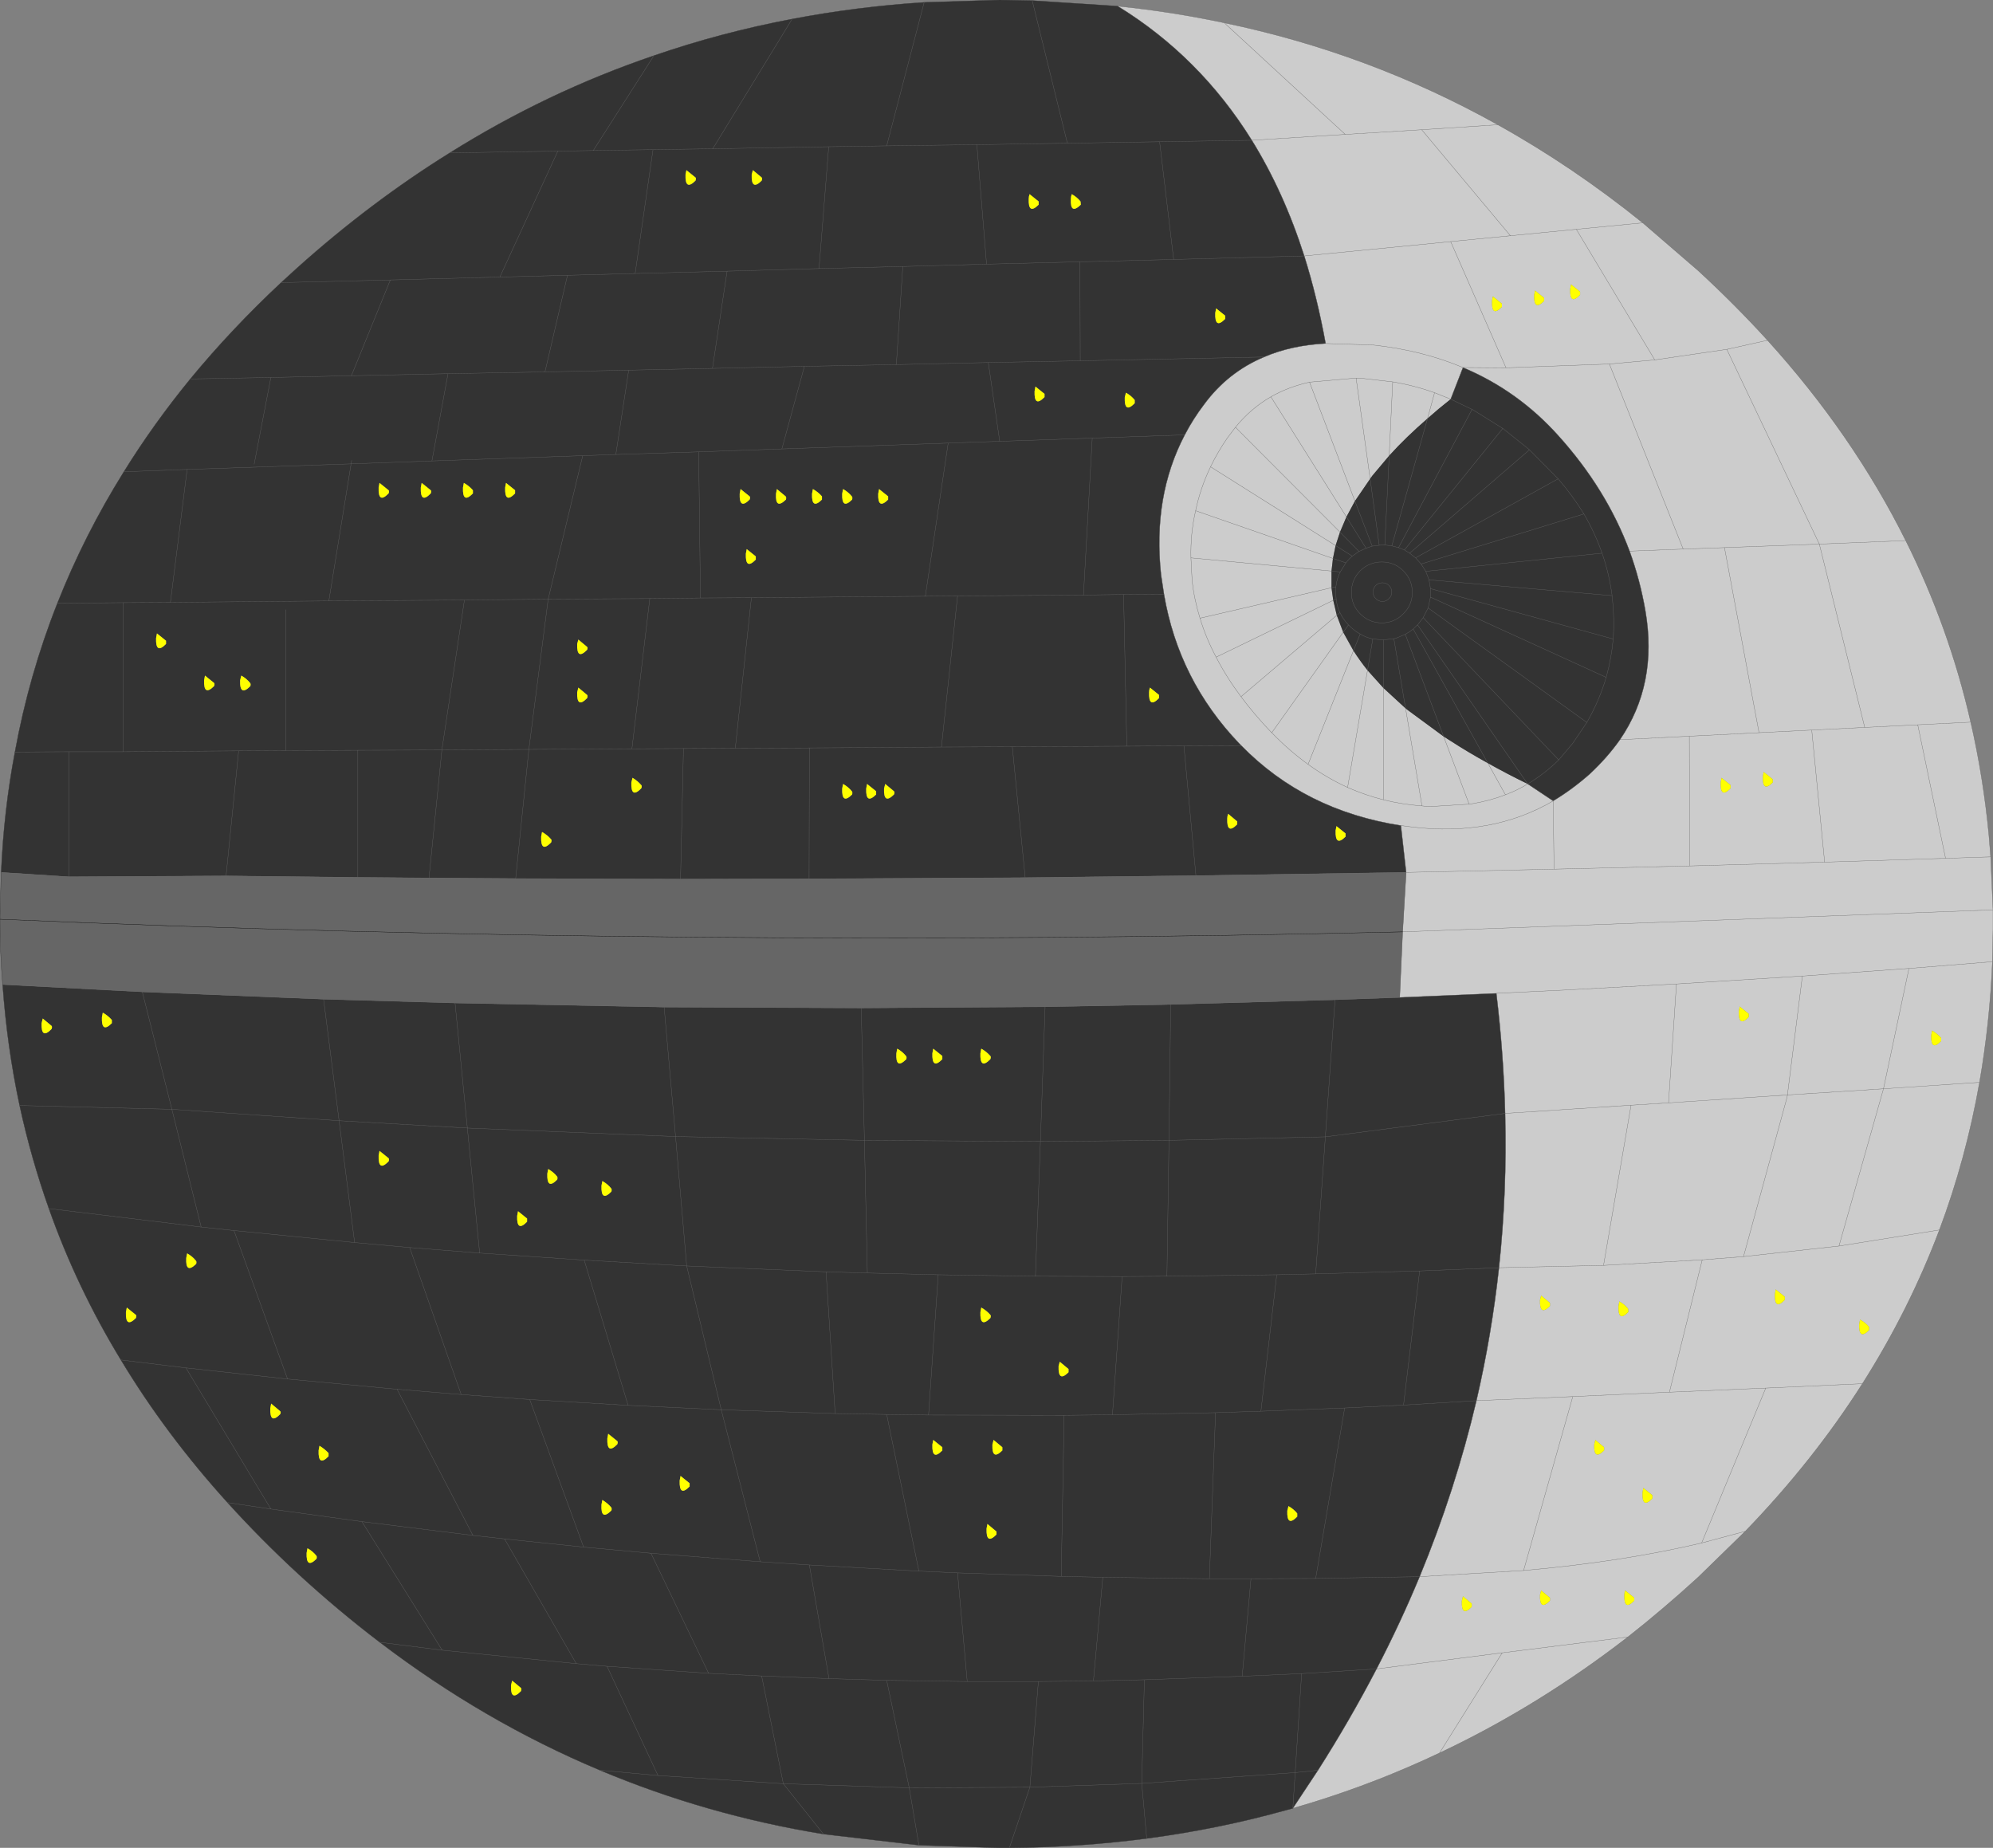 <?xml version="1.0" encoding="UTF-8" standalone="no"?>
<svg xmlns:xlink="http://www.w3.org/1999/xlink" height="315.5px" width="340.3px" xmlns="http://www.w3.org/2000/svg">
  <rect width="100%" height="100%" fill="#808080" stroke="none"/>
  <g transform="matrix(1.0, 0.0, 0.0, 1.0, 170.15, 157.75)">
    <path d="M91.95 -108.15 L91.8 -107.4 Q91.7 -104.55 93.5 -106.35 L93.5 -106.9 91.95 -108.15 M99.65 -107.95 L98.1 -109.2 97.95 -108.4 Q97.85 -105.55 99.65 -107.4 L99.65 -107.95 M86.3 -105.9 L84.75 -107.15 84.6 -106.35 Q84.5 -103.5 86.3 -105.35 L86.3 -105.9 M110.35 -119.7 L99.0 -118.6 87.75 -117.5 72.6 -135.6 85.6 -136.45 72.6 -135.6 87.75 -117.5 99.0 -118.6 110.35 -119.7 119.8 -111.55 Q126.1 -105.75 131.65 -99.65 146.2 -83.6 155.25 -65.45 162.65 -50.65 166.35 -34.45 168.5 -25.05 169.45 -15.15 L169.75 -11.45 170.15 -2.4 170.15 0.0 170.15 0.9 170.05 6.45 Q169.6 17.0 167.85 27.05 165.55 40.1 161.0 52.25 155.85 65.9 147.85 78.5 139.45 91.7 127.85 103.7 L119.8 111.55 Q113.9 116.95 107.8 121.75 92.5 133.6 75.65 141.55 65.1 146.55 53.95 150.0 L50.6 151.0 54.9 144.5 Q60.35 135.95 64.9 127.2 68.95 119.4 72.25 111.45 78.35 96.7 81.95 81.4 84.55 70.2 85.8 58.7 87.2 45.7 86.85 32.35 86.6 22.2 85.35 11.85 L96.8 11.3 116.1 10.25 114.75 30.55 135.05 29.2 137.6 8.9 155.8 7.6 151.45 28.15 143.85 55.0 127.55 56.8 135.0 29.55 127.55 56.8 143.85 55.0 151.45 28.15 135.05 29.2 135.0 29.55 135.05 29.2 151.45 28.15 155.8 7.6 137.6 8.9 135.05 29.2 114.75 30.55 108.35 30.95 103.65 58.3 120.5 57.35 127.55 56.8 120.5 57.35 103.65 58.3 108.35 30.95 114.75 30.55 116.1 10.25 96.8 11.3 85.35 11.85 68.85 12.55 69.35 1.35 69.95 -8.8 69.05 -16.8 Q52.65 -19.35 41.8 -30.45 L41.5 -30.75 Q31.1 -41.6 28.6 -56.3 L28.1 -59.6 Q26.65 -73.0 32.15 -83.5 33.55 -86.2 35.45 -88.7 39.5 -94.2 45.7 -96.8 50.35 -98.8 56.2 -99.1 54.75 -107.05 52.55 -114.05 49.05 -125.0 43.6 -133.8 L59.55 -134.8 38.9 -153.85 59.55 -134.8 72.6 -135.6 59.55 -134.8 43.6 -133.8 Q34.7 -148.1 20.7 -156.7 29.95 -155.75 38.9 -153.85 63.65 -148.7 85.6 -136.45 98.45 -129.3 110.35 -119.7 M87.75 -117.5 L77.55 -116.5 52.55 -114.05 77.55 -116.5 87.75 -117.5 M79.65 -95.0 L77.55 -89.6 74.8 -90.7 Q71.3 -91.95 67.65 -92.55 L62.45 -93.15 61.4 -93.2 53.45 -92.5 Q49.85 -91.7 46.85 -90.0 43.4 -88.0 40.8 -84.8 L39.4 -82.95 Q37.75 -80.55 36.55 -78.05 34.8 -74.4 34.0 -70.55 33.1 -66.65 33.2 -62.5 L33.4 -58.65 Q33.75 -55.4 34.75 -52.2 35.75 -48.85 37.5 -45.55 39.25 -42.15 41.75 -38.8 43.95 -35.85 46.7 -32.95 L47.0 -32.65 Q49.95 -29.6 53.2 -27.25 56.45 -24.9 59.95 -23.3 62.9 -22.0 66.05 -21.2 69.25 -20.4 72.65 -20.15 L73.15 -20.1 74.25 -20.05 80.7 -20.45 81.4 -20.55 Q84.3 -21.05 86.9 -22.05 88.9 -22.8 90.7 -23.9 88.9 -22.8 86.9 -22.05 84.3 -21.05 81.4 -20.55 L80.7 -20.45 74.25 -20.05 73.15 -20.1 72.65 -20.15 Q69.25 -20.4 66.05 -21.2 62.9 -22.0 59.95 -23.3 56.45 -24.9 53.2 -27.25 49.95 -29.6 47.0 -32.65 L46.7 -32.95 Q43.95 -35.85 41.75 -38.8 39.25 -42.15 37.5 -45.55 35.75 -48.85 34.75 -52.2 33.75 -55.4 33.4 -58.65 L33.2 -62.5 Q33.1 -66.65 34.0 -70.55 34.8 -74.4 36.55 -78.05 37.75 -80.55 39.4 -82.95 L40.8 -84.8 Q43.4 -88.0 46.85 -90.0 49.85 -91.7 53.45 -92.5 L61.4 -93.2 62.45 -93.15 67.65 -92.55 Q71.3 -91.95 74.8 -90.7 L77.55 -89.6 Q75.45 -87.95 73.6 -86.3 L74.8 -90.7 73.6 -86.3 Q69.9 -83.1 67.05 -79.95 L64.15 -76.5 63.8 -76.0 61.4 -93.2 63.8 -76.0 61.2 -72.2 59.75 -69.5 58.65 -66.9 57.9 -64.6 57.45 -62.4 57.2 -60.25 57.2 -57.4 57.5 -55.25 58.1 -52.7 59.2 -49.8 60.95 -46.65 Q62.0 -45.0 63.35 -43.3 L66.05 -40.3 69.85 -36.8 Q70.05 -36.65 70.3 -36.45 L76.35 -32.0 77.45 -31.3 Q80.45 -29.35 83.9 -27.45 87.1 -25.65 90.7 -23.9 L95.05 -21.0 Q98.3 -22.95 101.3 -25.6 104.3 -28.4 106.45 -31.45 112.95 -40.95 110.8 -53.45 109.9 -58.7 108.1 -63.65 104.15 -74.25 95.95 -83.35 89.05 -91.05 79.65 -95.0 72.65 -97.95 64.25 -98.85 L56.2 -99.1 64.25 -98.85 Q72.65 -97.95 79.65 -95.0 L87.0 -94.95 77.55 -116.5 87.0 -94.95 79.65 -95.0 M67.65 -92.55 L67.05 -79.95 67.65 -92.55 M36.55 -78.05 L57.9 -64.6 36.55 -78.05 M46.85 -90.0 L59.75 -69.5 46.85 -90.0 M33.2 -62.5 L57.2 -60.25 33.2 -62.5 M37.5 -45.55 L57.5 -55.25 37.5 -45.55 M86.9 -22.05 L83.9 -27.45 86.9 -22.05 M61.2 -72.2 L53.45 -92.5 61.2 -72.2 M58.65 -66.9 L40.8 -84.8 58.65 -66.9 M95.05 -21.0 Q84.6 -14.9 70.95 -16.55 L69.05 -16.8 70.95 -16.55 Q84.6 -14.9 95.05 -21.0 L95.2 -9.35 69.95 -8.8 95.2 -9.35 95.05 -21.0 M59.95 -23.3 L63.35 -43.3 59.95 -23.3 M80.7 -20.45 L76.35 -32.0 80.7 -20.45 M60.95 -46.65 L53.2 -27.25 60.95 -46.65 M66.05 -40.3 L66.05 -21.2 66.05 -40.3 M69.85 -36.8 L72.65 -20.15 69.85 -36.8 M148.25 -33.55 L139.2 -33.1 130.2 -32.65 118.3 -32.05 106.45 -31.45 118.3 -32.05 130.2 -32.65 124.3 -64.25 130.2 -32.65 139.2 -33.1 148.25 -33.55 140.5 -64.85 124.3 -64.25 117.25 -64.0 104.65 -95.6 112.4 -96.3 124.7 -98.1 140.5 -64.85 124.7 -98.1 112.4 -96.3 104.65 -95.6 117.25 -64.0 124.3 -64.25 140.5 -64.85 155.25 -65.45 140.5 -64.85 148.25 -33.55 157.3 -34.0 166.35 -34.45 157.3 -34.0 148.25 -33.55 M118.3 -32.05 L118.35 -9.9 95.2 -9.35 118.35 -9.9 118.3 -32.05 M104.65 -95.6 L87.0 -94.95 104.65 -95.6 M117.25 -64.0 L108.1 -63.65 117.25 -64.0 M58.1 -52.7 L41.75 -38.8 58.1 -52.7 M57.45 -62.4 L34.0 -70.55 57.45 -62.4 M57.2 -57.4 L34.75 -52.2 57.2 -57.4 M47.0 -32.65 L59.2 -49.8 47.0 -32.65 M123.65 -24.15 Q123.55 -21.3 125.35 -23.15 L125.35 -23.7 123.8 -24.95 123.65 -24.15 M131.0 -25.95 L130.85 -25.2 Q130.75 -22.35 132.55 -24.15 L132.55 -24.7 131.0 -25.95 M162.05 -11.2 L141.4 -10.55 118.35 -9.9 141.4 -10.55 139.2 -33.1 141.4 -10.55 162.05 -11.2 157.3 -34.0 162.05 -11.2 169.75 -11.45 162.05 -11.2 M124.7 -98.1 L131.65 -99.65 124.7 -98.1 M99.0 -118.6 L112.4 -96.3 99.0 -118.6 M128.45 15.9 L128.45 15.35 126.9 14.1 126.75 14.9 Q126.65 17.75 128.45 15.9 M159.6 19.0 Q159.5 21.85 161.3 20.0 L161.3 19.45 Q160.65 18.75 159.75 18.2 L159.6 19.0 M108.35 30.95 L86.85 32.35 108.35 30.95 M103.65 58.3 L85.8 58.7 103.65 58.3 M92.8 64.2 Q92.7 67.05 94.5 65.25 L94.5 64.7 93.0 63.45 92.8 64.2 M106.2 65.25 Q106.1 68.1 107.9 66.25 L107.85 65.7 Q107.25 64.95 106.35 64.45 L106.2 65.25 M120.5 57.35 L114.9 79.95 98.4 80.7 81.95 81.4 98.4 80.7 114.9 79.95 120.5 57.35 M103.75 89.35 L102.25 88.1 102.05 88.9 Q101.95 91.7 103.75 89.9 L103.75 89.35 M112.0 97.55 L110.45 96.3 110.3 97.1 Q110.2 99.95 112.0 98.1 L112.0 97.55 M161.0 52.25 L143.85 55.0 161.0 52.25 M98.4 80.7 L90.0 110.4 72.25 111.45 90.0 110.4 98.4 80.7 M134.6 63.65 L133.05 62.4 132.9 63.2 Q132.8 66.05 134.6 64.2 L134.6 63.65 M149.0 69.35 L149.0 68.8 Q148.35 68.05 147.45 67.55 L147.3 68.35 Q147.2 71.15 149.0 69.35 M137.6 8.9 L116.1 10.25 137.6 8.9 M147.85 78.5 L131.35 79.25 114.9 79.95 131.35 79.25 147.85 78.5 M79.65 114.8 L79.45 115.6 Q79.35 118.45 81.15 116.6 L81.15 116.05 79.65 114.8 M107.8 121.75 L86.35 124.45 64.9 127.2 86.35 124.45 107.8 121.75 M93.0 113.8 L92.8 114.55 Q92.7 117.4 94.5 115.55 L94.5 115.05 93.0 113.8 M107.2 114.55 Q107.1 117.4 108.9 115.55 L108.9 115.05 107.35 113.8 Q107.2 114.15 107.2 114.55 M127.85 103.7 L120.4 105.7 Q106.9 108.9 90.0 110.4 106.9 108.9 120.4 105.7 L131.35 79.25 120.4 105.7 127.85 103.7 M170.15 -2.4 L69.35 1.35 170.15 -2.4 M170.05 6.45 L155.8 7.6 170.05 6.45 M167.85 27.05 L151.45 28.15 167.85 27.05 M75.65 141.55 L86.35 124.45 75.65 141.55" fill="#cccccc" fill-rule="evenodd" stroke="none"/>
    <path d="M50.6 151.0 L49.3 151.35 Q37.8 154.55 25.65 156.15 14.2 157.65 2.2 157.75 L0.55 157.75 -13.25 157.3 -29.55 155.4 Q-49.5 152.15 -67.7 144.5 -87.5 136.2 -105.3 122.65 -112.4 117.25 -119.2 111.0 -125.65 105.05 -131.3 98.8 -141.85 87.15 -149.5 74.45 -157.05 62.05 -161.8 48.6 -164.85 40.0 -166.8 31.0 -168.95 20.95 -169.7 10.35 L-145.85 11.6 -114.9 12.85 -92.45 13.5 -56.75 14.2 -23.1 14.35 8.3 14.15 29.75 13.75 29.45 36.95 7.5 37.15 8.3 14.15 7.5 37.15 29.45 36.95 29.75 13.75 57.8 12.95 68.85 12.55 85.35 11.85 Q86.6 22.2 86.85 32.35 L56.15 36.35 57.8 12.95 56.15 36.35 86.85 32.35 Q87.2 45.7 85.8 58.7 84.55 70.2 81.95 81.4 78.35 96.7 72.25 111.45 L54.5 111.75 43.45 111.8 41.95 128.45 52.1 128.0 64.9 127.2 52.1 128.0 41.95 128.45 43.45 111.8 54.5 111.75 72.25 111.45 Q68.95 119.4 64.9 127.2 60.35 135.95 54.9 144.5 L51.0 144.9 52.1 128.0 51.0 144.9 54.9 144.5 50.6 151.0 51.0 144.9 24.8 146.75 25.65 156.15 24.8 146.75 51.0 144.9 50.6 151.0 M-169.95 -8.8 Q-169.5 -19.35 -167.6 -29.35 -165.2 -42.5 -160.35 -54.75 -155.75 -66.4 -149.0 -77.2 -143.95 -85.35 -137.65 -93.05 -130.65 -101.55 -122.15 -109.5 L-119.3 -112.1 Q-106.85 -123.25 -93.35 -131.65 -76.75 -142.05 -58.5 -148.25 -47.05 -152.2 -34.9 -154.5 -23.9 -156.6 -12.35 -157.35 L0.55 -157.75 6.1 -157.65 20.7 -156.7 Q34.7 -148.1 43.6 -133.8 L27.85 -133.55 12.1 -133.3 6.1 -157.65 12.1 -133.3 27.85 -133.55 43.6 -133.8 Q49.05 -125.0 52.55 -114.05 L30.25 -113.45 27.85 -133.55 30.25 -113.45 52.55 -114.05 Q54.75 -107.05 56.2 -99.1 50.35 -98.8 45.7 -96.8 L14.3 -96.15 14.25 -113.05 30.25 -113.45 14.25 -113.05 14.3 -96.15 45.7 -96.8 Q39.5 -94.2 35.45 -88.7 33.55 -86.2 32.15 -83.5 L16.35 -82.95 0.55 -82.4 -1.4 -95.85 14.3 -96.15 -1.4 -95.85 0.55 -82.4 16.35 -82.95 32.15 -83.5 Q26.65 -73.0 28.1 -59.6 L28.6 -56.3 Q31.1 -41.6 41.5 -30.75 L41.8 -30.45 Q52.65 -19.35 69.05 -16.8 L69.95 -8.8 34.05 -8.25 4.9 -7.9 2.7 -30.25 22.25 -30.35 2.7 -30.25 4.9 -7.9 -32.0 -7.7 -31.95 -30.05 -32.0 -7.7 -53.95 -7.65 -82.1 -7.75 -96.9 -7.85 -94.7 -29.7 -79.85 -29.8 -82.1 -7.75 -79.85 -29.8 -94.7 -29.7 -96.9 -7.85 -109.05 -7.95 -131.55 -8.2 -158.35 -8.05 -158.35 -29.4 -167.6 -29.35 -158.35 -29.4 -149.1 -29.4 -149.1 -54.85 -160.35 -54.75 -149.1 -54.85 -141.05 -54.9 -138.2 -77.6 -110.2 -78.55 -110.1 -79.15 -110.2 -78.55 -138.2 -77.6 -141.05 -54.9 -114.0 -55.15 -110.2 -78.55 -96.4 -79.05 -93.65 -93.95 -77.1 -94.25 -62.8 -94.55 -65.0 -80.15 -70.65 -79.95 -96.4 -79.05 -70.65 -79.95 -65.0 -80.15 -62.8 -94.55 -77.1 -94.25 -93.65 -93.95 -96.4 -79.05 -110.2 -78.55 -114.0 -55.15 -90.85 -55.3 -76.55 -55.45 -70.65 -79.95 -76.55 -55.45 -90.85 -55.3 -114.0 -55.15 -141.05 -54.9 -149.1 -54.85 -149.1 -29.4 -158.35 -29.4 -158.35 -8.05 -169.95 -8.8 M39.05 -103.85 L37.5 -105.1 37.35 -104.3 Q37.25 -101.45 39.05 -103.3 L39.05 -103.85 M12.85 -124.6 Q12.7 -124.2 12.7 -123.8 12.55 -121.0 14.4 -122.8 L14.35 -123.35 Q13.75 -124.1 12.85 -124.6 M5.65 -124.6 Q5.5 -124.2 5.5 -123.8 5.4 -121.0 7.2 -122.8 L7.2 -123.35 5.65 -124.6 M77.55 -89.6 L79.65 -95.0 Q89.05 -91.05 95.95 -83.35 104.15 -74.25 108.1 -63.65 109.9 -58.7 110.8 -53.45 112.95 -40.95 106.45 -31.45 104.3 -28.4 101.3 -25.6 98.3 -22.95 95.05 -21.0 L90.7 -23.9 Q93.55 -25.6 96.0 -28.0 L98.4 -30.85 100.8 -34.4 Q102.95 -38.15 104.1 -42.1 105.0 -45.3 105.3 -48.65 105.55 -52.25 105.1 -56.05 L105.1 -56.15 Q104.6 -59.85 103.4 -63.3 102.2 -66.75 100.3 -70.0 98.4 -73.1 95.9 -76.0 L91.0 -80.95 90.65 -81.25 86.45 -84.6 81.4 -87.75 81.2 -87.85 77.55 -89.6 81.2 -87.85 81.4 -87.75 86.45 -84.6 90.65 -81.25 91.0 -80.95 95.9 -76.0 Q98.4 -73.1 100.3 -70.0 102.2 -66.75 103.4 -63.3 104.6 -59.85 105.1 -56.15 L105.1 -56.05 Q105.55 -52.25 105.3 -48.65 105.0 -45.3 104.1 -42.1 102.95 -38.15 100.8 -34.4 L98.4 -30.85 96.0 -28.0 Q93.55 -25.6 90.7 -23.9 L71.9 -51.05 71.7 -50.9 71.15 -50.35 83.9 -27.45 71.15 -50.35 71.7 -50.9 71.9 -51.05 90.7 -23.9 Q87.1 -25.65 83.9 -27.45 80.45 -29.35 77.45 -31.3 L76.35 -32.0 69.8 -49.45 70.55 -49.9 71.15 -50.35 70.55 -49.9 69.8 -49.45 76.35 -32.0 70.3 -36.45 Q70.05 -36.65 69.85 -36.8 L66.05 -40.3 63.35 -43.3 64.25 -48.65 66.0 -48.5 66.05 -48.5 66.05 -40.3 66.05 -48.5 66.0 -48.5 64.25 -48.65 63.35 -43.3 Q62.0 -45.0 60.95 -46.65 L62.1 -49.5 Q61.1 -50.05 60.25 -50.9 L60.1 -51.05 60.25 -50.9 Q61.1 -50.05 62.1 -49.5 L60.95 -46.65 59.2 -49.8 58.1 -52.7 57.5 -55.25 58.0 -55.5 57.9 -56.6 57.95 -57.55 57.2 -57.4 57.95 -57.55 Q58.1 -58.95 58.7 -60.1 L57.2 -60.25 58.7 -60.1 Q58.1 -58.95 57.95 -57.55 L57.9 -56.6 58.0 -55.5 57.5 -55.25 57.2 -57.4 57.2 -60.25 57.45 -62.4 57.9 -64.6 60.75 -62.8 60.25 -62.35 59.65 -61.65 57.45 -62.4 59.65 -61.65 60.25 -62.35 60.75 -62.8 57.9 -64.6 58.65 -66.9 59.75 -69.5 63.1 -64.15 61.9 -63.6 58.65 -66.9 61.9 -63.6 63.1 -64.15 59.75 -69.5 61.2 -72.2 64.15 -64.5 63.1 -64.15 64.15 -64.5 61.2 -72.2 63.8 -76.0 64.15 -76.5 67.05 -79.95 66.3 -64.7 66.1 -64.7 66.0 -64.7 65.35 -64.65 63.8 -76.0 65.35 -64.65 66.0 -64.7 66.1 -64.7 66.3 -64.7 67.05 -79.95 Q69.9 -83.1 73.6 -86.3 75.45 -87.95 77.55 -89.6 M81.2 -87.85 L68.65 -64.25 67.5 -64.55 73.6 -86.3 67.5 -64.55 68.65 -64.25 81.2 -87.85 M58.0 -55.5 Q58.1 -54.25 58.65 -53.15 L58.1 -52.7 58.65 -53.15 Q58.1 -54.25 58.0 -55.5 M59.65 -61.65 L58.7 -60.1 59.65 -61.65 M58.65 -53.15 Q59.15 -52.05 60.1 -51.05 L59.2 -49.8 60.1 -51.05 Q59.15 -52.05 58.65 -53.15 M100.3 -70.0 L72.5 -61.45 71.7 -62.35 71.55 -62.5 95.9 -76.0 71.55 -62.5 71.7 -62.35 72.5 -61.45 100.3 -70.0 M73.85 -58.75 L73.3 -60.2 72.5 -61.45 73.3 -60.2 103.4 -63.3 73.3 -60.2 73.85 -58.75 105.1 -56.05 73.85 -58.75 74.1 -57.25 73.85 -58.75 M104.1 -42.1 L74.1 -55.8 74.1 -56.6 74.1 -57.25 105.3 -48.65 74.1 -57.25 74.1 -56.6 74.1 -55.8 104.1 -42.1 M65.8 -61.8 Q63.65 -61.8 62.1 -60.3 60.6 -58.75 60.6 -56.6 60.6 -54.45 62.1 -52.95 63.65 -51.4 65.8 -51.4 67.95 -51.4 69.45 -52.95 71.0 -54.45 71.0 -56.6 71.0 -58.75 69.45 -60.3 67.95 -61.8 65.8 -61.8 67.95 -61.8 69.45 -60.3 71.0 -58.75 71.0 -56.6 71.0 -54.45 69.45 -52.95 67.95 -51.4 65.8 -51.4 63.65 -51.4 62.1 -52.95 60.6 -54.45 60.6 -56.6 60.6 -58.75 62.1 -60.3 63.65 -61.8 65.8 -61.8 M67.5 -56.65 Q67.5 -57.3 67.0 -57.8 66.55 -58.25 65.9 -58.25 65.25 -58.25 64.75 -57.8 64.3 -57.3 64.3 -56.65 64.3 -56.0 64.75 -55.55 65.25 -55.05 65.9 -55.05 66.55 -55.05 67.0 -55.55 67.5 -56.0 67.5 -56.65 67.5 -56.0 67.0 -55.55 66.55 -55.05 65.9 -55.05 65.25 -55.05 64.75 -55.55 64.3 -56.0 64.3 -56.65 64.3 -57.3 64.75 -57.8 65.25 -58.25 65.9 -58.25 66.55 -58.25 67.0 -57.8 67.5 -57.3 67.5 -56.65 M91.0 -80.95 L70.55 -63.3 69.65 -63.85 68.65 -64.25 69.65 -63.85 86.45 -84.6 69.65 -63.85 70.55 -63.3 91.0 -80.95 M67.5 -64.55 L66.3 -64.7 67.5 -64.55 M61.9 -63.6 L60.75 -62.8 61.9 -63.6 M65.35 -64.65 L64.15 -64.5 65.35 -64.65 M73.7 -53.95 L74.1 -55.8 73.7 -53.95 100.8 -34.4 73.7 -53.95 72.85 -52.3 73.7 -53.95 M71.9 -51.05 L72.85 -52.3 96.0 -28.0 72.85 -52.3 71.9 -51.05 M71.55 -62.5 L70.55 -63.3 71.55 -62.5 M23.6 -88.9 L23.6 -89.45 Q23.0 -90.2 22.1 -90.7 L21.9 -89.9 Q21.8 -87.05 23.6 -88.9 M8.2 -90.5 L6.65 -91.75 6.5 -90.95 Q6.4 -88.1 8.2 -89.95 L8.2 -90.5 M21.7 -56.25 L14.85 -56.15 16.35 -82.95 14.85 -56.15 21.7 -56.25 28.6 -56.3 21.7 -56.25 22.25 -30.35 32.0 -30.4 41.8 -30.45 32.0 -30.4 22.25 -30.35 21.7 -56.25 M39.55 -18.8 Q39.4 -18.4 39.4 -18.0 39.3 -15.15 41.1 -17.0 L41.1 -17.5 39.55 -18.8 M27.75 -38.55 L27.75 -39.1 26.2 -40.35 Q26.05 -39.95 26.05 -39.55 25.95 -36.7 27.75 -38.55 M32.0 -30.4 L34.05 -8.25 32.0 -30.4 M67.85 -48.7 L68.15 -48.75 69.8 -49.45 68.15 -48.75 67.85 -48.7 69.85 -36.8 67.85 -48.7 66.05 -48.5 67.85 -48.7 M62.1 -49.5 Q63.1 -48.9 64.25 -48.65 63.1 -48.9 62.1 -49.5 M59.6 -15.45 L58.05 -16.7 57.9 -15.95 Q57.8 -13.1 59.6 -14.9 L59.6 -15.45 M85.8 58.7 L72.25 59.25 54.5 59.75 56.15 36.35 29.45 36.95 29.1 60.15 21.45 60.2 6.65 60.15 7.5 37.15 -22.55 36.95 -23.1 14.35 -22.55 36.95 7.5 37.15 6.65 60.15 21.45 60.2 29.1 60.15 29.45 36.95 56.15 36.35 54.5 59.75 72.25 59.25 85.8 58.7 M12.3 76.55 L12.3 76.0 10.8 74.75 10.6 75.5 Q10.5 78.35 12.3 76.55 M21.45 60.2 L19.8 83.8 11.55 83.9 -11.6 83.85 -9.95 59.9 6.65 60.15 -9.95 59.9 -11.6 83.85 11.55 83.9 19.8 83.8 21.45 60.2 M1.0 89.9 L1.0 89.35 -0.5 88.1 -0.7 88.9 Q-0.8 91.7 1.0 89.9 M72.25 59.25 L69.5 82.15 59.45 82.65 45.15 83.2 37.4 83.45 19.8 83.8 37.4 83.45 45.15 83.2 47.85 59.9 29.1 60.15 47.85 59.9 45.15 83.2 59.45 82.65 69.5 82.15 72.25 59.25 M47.85 59.9 L54.5 59.75 47.85 59.9 M49.65 100.2 Q49.55 103.05 51.35 101.2 L51.35 100.65 Q50.75 99.9 49.85 99.4 L49.65 100.2 M11.55 83.9 L11.05 111.4 18.15 111.55 16.55 129.25 7.15 129.35 -5.0 129.35 -6.65 110.8 11.05 111.4 -6.65 110.8 -5.0 129.35 7.15 129.35 16.55 129.25 18.15 111.55 11.05 111.4 11.55 83.9 M0.0 104.25 L0.0 103.75 -1.55 102.45 -1.7 103.25 Q-1.8 106.1 0.0 104.25 M-13.25 157.3 L-14.9 147.5 5.7 147.4 2.2 157.75 5.7 147.4 -14.9 147.5 -13.25 157.3 M43.45 111.8 L36.35 111.8 18.15 111.55 36.35 111.8 37.4 83.45 36.35 111.8 43.45 111.8 M41.95 128.45 L25.25 129.05 24.8 146.75 5.7 147.4 7.15 129.35 5.7 147.4 24.8 146.75 25.25 129.05 16.55 129.25 25.25 129.05 41.95 128.45 M54.5 111.75 L59.45 82.65 54.5 111.75 M69.5 82.15 L81.95 81.4 69.5 82.15 M-53.1 -127.95 Q-53.2 -125.1 -51.4 -126.9 -51.25 -127.3 -51.4 -127.45 L-52.95 -128.7 -53.1 -127.95 M-41.6 -128.7 L-41.8 -127.95 Q-41.9 -125.1 -40.1 -126.9 -39.95 -127.3 -40.1 -127.45 L-41.6 -128.7 M-84.8 -110.45 L-103.5 -109.95 -122.15 -109.5 -103.5 -109.95 -84.8 -110.45 -74.9 -131.95 -68.85 -132.05 -58.65 -132.2 -48.45 -132.35 -28.65 -132.7 -30.3 -111.9 -46.0 -111.45 -61.7 -111.05 -58.65 -132.2 -61.7 -111.05 -46.0 -111.45 -30.3 -111.9 -28.65 -132.7 -48.45 -132.35 -58.65 -132.2 -68.85 -132.05 -74.9 -131.95 -84.8 -110.45 -73.25 -110.75 -61.7 -111.05 -73.25 -110.75 -84.8 -110.45 M-12.35 -157.35 L-18.75 -132.85 -3.35 -133.05 -1.7 -112.65 -16.0 -112.25 -30.3 -111.9 -16.0 -112.25 -1.7 -112.65 -3.35 -133.05 -18.75 -132.85 -28.65 -132.7 -18.75 -132.85 -12.35 -157.35 M-48.45 -132.35 L-34.9 -154.5 -48.45 -132.35 M-58.5 -148.25 L-68.85 -132.05 -58.5 -148.25 M-90.95 -75.3 L-91.1 -74.5 Q-91.2 -71.65 -89.4 -73.5 L-89.4 -74.05 Q-90.05 -74.8 -90.95 -75.3 M-83.75 -75.3 L-83.9 -74.5 Q-84.0 -71.65 -82.2 -73.5 L-82.2 -74.05 -83.75 -75.3 M-98.15 -75.3 L-98.3 -74.5 Q-98.4 -71.65 -96.6 -73.5 -96.45 -73.9 -96.6 -74.05 L-98.15 -75.3 M-105.35 -75.3 L-105.5 -74.5 Q-105.6 -71.65 -103.8 -73.5 -103.65 -73.9 -103.8 -74.05 L-105.35 -75.3 M-149.0 -77.2 L-138.2 -77.6 -149.0 -77.2 M-126.75 -78.5 L-123.9 -93.3 -137.65 -93.05 -123.9 -93.3 -110.15 -93.6 -123.9 -93.3 -126.75 -78.5 M-93.65 -93.95 L-110.15 -93.6 -103.5 -109.95 -110.15 -93.6 -93.65 -93.95 M-135.3 -41.6 Q-135.4 -38.8 -133.6 -40.6 -133.45 -41.0 -133.6 -41.15 L-135.15 -42.4 -135.3 -41.6 M-129.15 -41.6 Q-129.25 -38.75 -127.4 -40.6 -127.3 -41.0 -127.45 -41.15 -128.05 -41.9 -128.95 -42.4 L-129.15 -41.6 M-143.5 -48.8 Q-143.6 -45.95 -141.8 -47.8 L-141.8 -48.35 -143.35 -49.6 -143.5 -48.8 M-121.35 -53.65 L-121.35 -29.6 -129.4 -29.55 -149.1 -29.4 -129.4 -29.55 -121.35 -29.6 -121.35 -53.65 M-129.4 -29.55 L-131.55 -8.2 -129.4 -29.55 M-109.05 -29.65 L-109.05 -7.95 -109.05 -29.65 -121.35 -29.6 -109.05 -29.65 -94.7 -29.7 -90.85 -55.3 -94.7 -29.7 -109.05 -29.65 M-65.0 -80.15 L-50.85 -80.6 -50.55 -55.65 -59.2 -55.55 -76.55 -55.45 -79.85 -29.8 -62.25 -29.9 -53.45 -29.95 -53.95 -7.65 -53.45 -29.95 -62.25 -29.9 -79.85 -29.8 -76.55 -55.45 -59.2 -55.55 -50.55 -55.65 -50.85 -80.6 -65.0 -80.15 M-62.8 -94.55 L-48.5 -94.85 -32.8 -95.2 -36.65 -81.1 -50.85 -80.6 -36.65 -81.1 -32.8 -95.2 -48.5 -94.85 -62.8 -94.55 M-1.4 -95.85 L-17.1 -95.5 -16.0 -112.25 -17.1 -95.5 -1.4 -95.85 M-18.5 -73.0 L-20.05 -74.25 -20.2 -73.45 Q-20.3 -70.65 -18.5 -72.45 L-18.5 -73.0 M-35.95 -72.45 Q-35.85 -72.85 -36.0 -73.0 L-37.5 -74.25 -37.65 -73.45 Q-37.8 -70.65 -35.95 -72.45 M-29.8 -72.45 L-29.8 -73.0 Q-30.45 -73.75 -31.35 -74.25 L-31.5 -73.45 Q-31.6 -70.65 -29.8 -72.45 M-24.7 -73.0 Q-25.3 -73.75 -26.2 -74.25 L-26.35 -73.45 Q-26.45 -70.65 -24.65 -72.45 -24.55 -72.85 -24.7 -73.0 M-17.1 -95.5 L-32.8 -95.2 -17.1 -95.5 M-36.65 -81.1 L-8.25 -82.1 -12.15 -55.95 -6.65 -56.0 -9.4 -30.2 -31.95 -30.05 -44.6 -30.0 -41.85 -55.7 -12.15 -55.95 -41.85 -55.7 -44.6 -30.0 -31.95 -30.05 -9.4 -30.2 -6.65 -56.0 -12.15 -55.95 -8.25 -82.1 -36.65 -81.1 M-42.15 -72.45 Q-42.0 -72.85 -42.15 -73.0 L-43.7 -74.25 -43.85 -73.45 Q-43.95 -70.65 -42.15 -72.45 M-41.1 -62.2 L-41.1 -62.75 -42.65 -64.0 -42.8 -63.2 Q-42.9 -60.35 -41.1 -62.2 M-44.6 -30.0 L-53.45 -29.95 -44.6 -30.0 M-41.85 -55.7 L-50.55 -55.65 -41.85 -55.7 M-17.5 -22.65 L-19.0 -23.9 -19.2 -23.1 Q-19.3 -20.3 -17.5 -22.1 -17.35 -22.5 -17.5 -22.65 M-24.65 -22.1 Q-24.55 -22.5 -24.7 -22.65 -25.3 -23.4 -26.2 -23.9 L-26.35 -23.1 Q-26.45 -20.3 -24.65 -22.1 M-22.25 -23.1 Q-22.35 -20.3 -20.55 -22.1 L-20.55 -22.65 -22.1 -23.9 -22.25 -23.1 M-60.65 -23.15 Q-60.5 -23.55 -60.65 -23.7 -61.3 -24.45 -62.15 -24.95 L-62.35 -24.15 Q-62.45 -21.3 -60.65 -23.15 M-76.05 -14.45 Q-76.7 -15.2 -77.6 -15.7 L-77.75 -14.9 Q-77.85 -12.05 -76.05 -13.9 -75.9 -14.3 -76.05 -14.45 M-69.9 -46.8 Q-69.75 -47.15 -69.9 -47.3 L-71.4 -48.55 -71.6 -47.8 Q-71.7 -44.95 -69.9 -46.8 M-69.9 -38.55 Q-69.75 -38.95 -69.9 -39.1 L-71.4 -40.35 -71.6 -39.55 Q-71.7 -36.7 -69.9 -38.55 M-62.25 -29.9 L-59.2 -55.55 -62.25 -29.9 M-74.9 -131.95 L-93.35 -131.65 -74.9 -131.95 M-77.1 -94.25 L-73.25 -110.75 -77.1 -94.25 M-48.5 -94.85 L-46.0 -111.45 -48.5 -94.85 M-65.75 45.7 Q-65.65 45.3 -65.8 45.15 -66.4 44.4 -67.3 43.9 L-67.45 44.7 Q-67.55 47.55 -65.75 45.7 M-75.0 43.65 Q-74.9 43.25 -75.05 43.1 -75.65 42.35 -76.55 41.85 L-76.7 42.65 Q-76.8 45.5 -75.0 43.65 M-1.05 22.55 Q-1.7 21.8 -2.6 21.3 L-2.75 22.1 Q-2.85 24.95 -1.05 23.1 -0.9 22.7 -1.05 22.55 M-15.45 22.55 Q-16.05 21.8 -16.95 21.3 L-17.1 22.1 Q-17.25 24.95 -15.4 23.1 -15.3 22.7 -15.45 22.55 M-10.8 21.3 L-10.95 22.1 Q-11.05 24.95 -9.25 23.1 L-9.25 22.55 -10.8 21.3 M-9.95 59.9 L-22.05 59.6 -22.55 36.95 -54.8 36.3 -56.75 14.2 -54.8 36.3 -22.55 36.95 -22.05 59.6 -9.95 59.9 M-66.45 87.85 Q-66.55 90.7 -64.75 88.85 -64.6 88.45 -64.75 88.3 L-66.3 87.05 -66.45 87.85 M-80.15 50.85 L-80.15 50.3 -81.7 49.05 -81.85 49.85 Q-81.95 52.7 -80.15 50.85 M-70.4 57.4 L-52.9 58.4 -47.0 82.95 -62.9 82.2 -79.7 81.2 -91.4 80.35 -100.2 55.25 -88.25 56.2 -70.4 57.4 -62.9 82.2 -70.4 57.4 -88.25 56.2 -100.2 55.25 -91.4 80.35 -79.7 81.2 -62.9 82.2 -47.0 82.95 -52.9 58.4 -70.4 57.4 M-2.75 66.3 Q-2.85 69.1 -1.05 67.3 -0.9 66.9 -1.05 66.75 -1.7 66.0 -2.6 65.5 L-2.75 66.3 M-52.4 95.5 L-53.95 94.25 -54.1 95.05 Q-54.2 97.9 -52.4 96.05 L-52.4 95.5 M-11.6 83.85 L-18.75 83.75 -27.55 83.6 -29.1 59.4 -22.05 59.6 -29.1 59.4 -27.55 83.6 -18.75 83.75 -11.6 83.85 M-10.8 88.1 L-10.95 88.9 Q-11.05 91.75 -9.25 89.9 L-9.25 89.35 -10.8 88.1 M-27.55 83.6 L-47.0 82.95 -27.55 83.6 M-29.1 59.4 L-52.9 58.4 -54.8 36.3 -52.9 58.4 -29.1 59.4 M-103.8 40.0 L-105.35 38.75 -105.5 39.55 Q-105.6 42.4 -103.8 40.55 -103.65 40.2 -103.8 40.0 M-100.2 55.25 L-109.6 54.4 -112.25 33.6 -140.8 31.65 -145.85 11.6 -140.8 31.65 -112.25 33.6 -109.6 54.4 -100.2 55.25 M-92.45 13.5 L-90.35 34.85 -112.25 33.6 -114.9 12.85 -112.25 33.6 -90.35 34.85 -92.45 13.5 M-138.35 57.05 Q-138.5 59.85 -136.65 58.05 -136.55 57.65 -136.7 57.5 -137.3 56.75 -138.2 56.25 L-138.35 57.05 M-161.35 17.95 Q-161.2 17.55 -161.35 17.4 L-162.85 16.15 -163.05 16.95 Q-163.15 19.8 -161.35 17.95 M-151.05 16.4 Q-151.7 15.65 -152.6 15.15 L-152.75 15.95 Q-152.85 18.75 -151.05 16.95 L-151.05 16.4 M-161.8 48.6 L-135.8 51.75 -130.2 52.35 -121.05 77.7 -138.4 75.8 -149.5 74.45 -138.4 75.8 -121.05 77.7 -130.2 52.35 -135.8 51.75 -161.8 48.6 M-123.85 81.9 L-124.0 82.7 Q-124.1 85.55 -122.3 83.7 -122.15 83.35 -122.3 83.2 L-123.85 81.9 M-146.95 66.75 L-148.5 65.5 -148.65 66.3 Q-148.75 69.1 -146.95 67.3 -146.8 66.9 -146.95 66.75 M-91.4 80.35 L-102.35 79.45 -121.05 77.7 -102.35 79.45 -91.4 80.35 M-114.05 90.9 L-114.05 90.35 Q-114.7 89.65 -115.6 89.1 L-115.75 89.9 Q-115.85 92.75 -114.05 90.9 M-79.7 81.2 L-70.5 106.4 -84.0 105.0 -89.4 104.4 -102.35 79.45 -89.4 104.4 -84.0 105.0 -70.5 106.4 -79.7 81.2 M-135.8 51.75 L-140.8 31.65 -135.8 51.75 M-54.8 36.3 L-90.35 34.85 -88.25 56.2 -90.35 34.85 -54.8 36.3 M-109.6 54.4 L-130.2 52.35 -109.6 54.4 M-82.7 129.2 L-82.9 130.0 Q-83.0 132.85 -81.2 131.0 -81.05 130.6 -81.2 130.45 L-82.7 129.2 M-117.8 107.4 Q-117.9 110.2 -116.1 108.4 -116.0 108.0 -116.15 107.85 -116.75 107.1 -117.65 106.6 L-117.8 107.4 M-13.25 110.5 L-31.95 109.45 -28.6 128.85 -40.1 128.4 -49.15 127.95 -59.0 107.45 -40.35 108.9 -31.95 109.45 -40.35 108.9 -47.0 82.95 -40.35 108.9 -59.0 107.45 -49.15 127.95 -40.1 128.4 -28.6 128.85 -31.95 109.45 -13.25 110.5 -18.75 83.75 -13.25 110.5 -6.65 110.8 -13.25 110.5 M-5.0 129.35 L-18.75 129.15 -14.9 147.5 -36.4 146.8 -57.8 145.4 -66.5 126.75 -49.15 127.95 -66.5 126.75 -57.8 145.4 -36.4 146.8 -40.1 128.4 -36.4 146.8 -14.9 147.5 -18.75 129.15 -28.6 128.85 -18.75 129.15 -5.0 129.35 M-89.4 104.4 L-108.35 102.05 -94.65 124.0 -105.3 122.65 -94.65 124.0 -108.35 102.05 -123.9 99.9 -131.3 98.8 -123.9 99.9 -108.35 102.05 -89.4 104.4 M-65.75 100.15 Q-65.65 99.8 -65.8 99.6 -66.4 98.9 -67.3 98.35 L-67.45 99.15 Q-67.6 102.0 -65.75 100.15 M-6.65 -56.0 L14.85 -56.15 -6.65 -56.0 M2.7 -30.25 L-9.4 -30.2 2.7 -30.25 M12.1 -133.3 L-3.35 -133.05 12.1 -133.3 M14.25 -113.05 L-1.7 -112.65 14.25 -113.05 M0.55 -82.4 L-8.25 -82.1 0.55 -82.4 M-140.8 31.65 L-166.8 31.0 -140.8 31.65 M-123.9 99.9 L-138.4 75.8 -123.9 99.9 M-71.75 126.3 L-94.65 124.0 -71.75 126.3 -84.0 105.0 -71.75 126.3 -66.5 126.75 -71.75 126.3 M-29.55 155.4 L-36.4 146.8 -29.55 155.4 M-70.5 106.4 L-59.0 107.45 -70.5 106.4 M-57.8 145.4 L-67.7 144.5 -57.8 145.4" fill="#333333" fill-rule="evenodd" stroke="none"/>
    <path d="M-169.7 10.35 Q-170.15 4.85 -170.15 -0.8 L-170.15 -1.1 -169.95 -8.8 -158.35 -8.05 -131.55 -8.2 -109.05 -7.95 -96.9 -7.85 -82.1 -7.75 -53.95 -7.65 -32.0 -7.7 4.9 -7.9 34.05 -8.25 69.95 -8.8 69.35 1.35 68.85 12.55 57.8 12.95 29.75 13.75 8.3 14.15 -23.1 14.35 -56.75 14.2 -92.45 13.5 -114.9 12.85 -145.85 11.6 -169.7 10.35 M-170.15 -0.8 Q-52.6 4.25 69.35 1.35 -52.6 4.25 -170.15 -0.8" fill="#666666" fill-rule="evenodd" stroke="none"/>
    <path d="M86.3 -105.9 L86.3 -105.35 Q84.5 -103.5 84.6 -106.35 L84.75 -107.15 86.3 -105.9 M99.65 -107.95 L99.65 -107.4 Q97.85 -105.55 97.95 -108.4 L98.1 -109.2 99.65 -107.95 M91.95 -108.15 L93.5 -106.9 93.5 -106.35 Q91.7 -104.55 91.8 -107.4 L91.95 -108.15 M5.65 -124.6 L7.2 -123.35 7.2 -122.8 Q5.4 -121.0 5.5 -123.8 5.5 -124.2 5.65 -124.6 M12.85 -124.6 Q13.75 -124.1 14.35 -123.35 L14.4 -122.8 Q12.55 -121.0 12.7 -123.8 12.7 -124.2 12.85 -124.6 M39.05 -103.85 L39.05 -103.3 Q37.25 -101.45 37.35 -104.3 L37.5 -105.1 39.05 -103.85 M23.6 -88.9 Q21.8 -87.05 21.9 -89.9 L22.1 -90.7 Q23.0 -90.2 23.6 -89.45 L23.6 -88.9 M8.2 -90.5 L8.2 -89.95 Q6.4 -88.1 6.5 -90.95 L6.65 -91.75 8.2 -90.5 M27.75 -38.55 Q25.95 -36.7 26.05 -39.55 26.05 -39.95 26.2 -40.35 L27.75 -39.1 27.75 -38.55 M39.55 -18.8 L41.1 -17.5 41.1 -17.0 Q39.3 -15.15 39.4 -18.0 39.4 -18.4 39.55 -18.8 M59.6 -15.45 L59.6 -14.9 Q57.8 -13.1 57.9 -15.95 L58.05 -16.7 59.6 -15.45 M131.0 -25.95 L132.55 -24.7 132.55 -24.15 Q130.75 -22.35 130.85 -25.2 L131.0 -25.95 M123.65 -24.15 L123.8 -24.95 125.35 -23.7 125.35 -23.15 Q123.55 -21.3 123.65 -24.15 M159.6 19.0 L159.75 18.2 Q160.65 18.75 161.3 19.45 L161.3 20.0 Q159.5 21.85 159.6 19.0 M128.45 15.9 Q126.65 17.75 126.75 14.9 L126.9 14.1 128.45 15.35 128.45 15.9 M106.2 65.25 L106.35 64.45 Q107.25 64.95 107.85 65.7 L107.9 66.25 Q106.1 68.1 106.2 65.25 M92.8 64.2 L93.0 63.45 94.5 64.7 94.5 65.25 Q92.7 67.05 92.8 64.2 M112.0 97.55 L112.0 98.1 Q110.2 99.95 110.3 97.1 L110.45 96.3 112.0 97.55 M103.75 89.35 L103.75 89.9 Q101.95 91.7 102.05 88.9 L102.25 88.1 103.75 89.35 M149.0 69.35 Q147.2 71.15 147.3 68.35 L147.45 67.55 Q148.35 68.05 149.0 68.8 L149.0 69.35 M134.6 63.65 L134.6 64.2 Q132.8 66.05 132.9 63.2 L133.05 62.4 134.6 63.65 M12.3 76.55 Q10.5 78.35 10.6 75.5 L10.8 74.75 12.3 76.0 12.3 76.55 M1.0 89.9 Q-0.8 91.7 -0.7 88.9 L-0.5 88.1 1.0 89.35 1.0 89.9 M79.65 114.8 L81.15 116.05 81.15 116.6 Q79.35 118.45 79.45 115.6 L79.65 114.8 M49.65 100.2 L49.85 99.4 Q50.75 99.9 51.35 100.65 L51.35 101.2 Q49.55 103.05 49.65 100.2 M0.0 104.25 Q-1.8 106.1 -1.7 103.25 L-1.55 102.45 0.0 103.75 0.0 104.25 M107.2 114.55 Q107.2 114.15 107.35 113.8 L108.9 115.05 108.9 115.55 Q107.1 117.4 107.2 114.55 M93.0 113.8 L94.5 115.05 94.5 115.55 Q92.7 117.4 92.8 114.55 L93.0 113.8 M-41.6 -128.7 L-40.1 -127.45 Q-39.95 -127.3 -40.1 -126.9 -41.9 -125.1 -41.8 -127.95 L-41.6 -128.7 M-53.1 -127.95 L-52.95 -128.7 -51.4 -127.45 Q-51.25 -127.3 -51.4 -126.9 -53.2 -125.1 -53.1 -127.95 M-90.95 -75.3 Q-90.05 -74.8 -89.4 -74.05 L-89.4 -73.5 Q-91.2 -71.65 -91.1 -74.5 L-90.95 -75.3 M-98.15 -75.3 L-96.6 -74.05 Q-96.45 -73.9 -96.6 -73.5 -98.4 -71.65 -98.3 -74.5 L-98.15 -75.3 M-83.75 -75.3 L-82.2 -74.05 -82.2 -73.5 Q-84.0 -71.65 -83.9 -74.5 L-83.75 -75.3 M-105.35 -75.3 L-103.8 -74.05 Q-103.65 -73.9 -103.8 -73.5 -105.6 -71.65 -105.5 -74.5 L-105.35 -75.3 M-129.15 -41.6 L-128.95 -42.4 Q-128.05 -41.9 -127.45 -41.15 -127.3 -41.0 -127.4 -40.6 -129.25 -38.75 -129.15 -41.6 M-135.3 -41.6 L-135.15 -42.4 -133.6 -41.15 Q-133.45 -41.0 -133.6 -40.6 -135.4 -38.8 -135.3 -41.6 M-143.5 -48.8 L-143.35 -49.6 -141.8 -48.35 -141.8 -47.8 Q-143.6 -45.95 -143.5 -48.8 M-24.7 -73.0 Q-24.55 -72.85 -24.65 -72.45 -26.45 -70.65 -26.35 -73.45 L-26.2 -74.25 Q-25.3 -73.75 -24.7 -73.0 M-29.8 -72.45 Q-31.6 -70.65 -31.5 -73.45 L-31.35 -74.25 Q-30.45 -73.75 -29.8 -73.0 L-29.8 -72.45 M-35.95 -72.45 Q-37.8 -70.65 -37.65 -73.45 L-37.5 -74.25 -36.0 -73.0 Q-35.85 -72.85 -35.95 -72.45 M-18.5 -73.0 L-18.5 -72.45 Q-20.3 -70.65 -20.2 -73.45 L-20.05 -74.25 -18.5 -73.0 M-41.1 -62.2 Q-42.9 -60.35 -42.8 -63.2 L-42.65 -64.0 -41.1 -62.75 -41.1 -62.2 M-42.15 -72.45 Q-43.95 -70.65 -43.85 -73.45 L-43.7 -74.25 -42.15 -73.0 Q-42.0 -72.85 -42.15 -72.45 M-69.9 -38.55 Q-71.7 -36.7 -71.6 -39.55 L-71.4 -40.35 -69.9 -39.1 Q-69.75 -38.95 -69.9 -38.55 M-69.9 -46.8 Q-71.7 -44.95 -71.6 -47.8 L-71.4 -48.55 -69.9 -47.3 Q-69.75 -47.15 -69.9 -46.8 M-76.05 -14.45 Q-75.9 -14.3 -76.05 -13.9 -77.85 -12.05 -77.75 -14.9 L-77.6 -15.7 Q-76.7 -15.2 -76.05 -14.45 M-60.65 -23.15 Q-62.45 -21.3 -62.35 -24.15 L-62.15 -24.95 Q-61.3 -24.45 -60.65 -23.7 -60.5 -23.55 -60.65 -23.15 M-22.25 -23.1 L-22.1 -23.9 -20.55 -22.65 -20.55 -22.1 Q-22.35 -20.3 -22.25 -23.1 M-24.65 -22.1 Q-26.45 -20.3 -26.35 -23.1 L-26.2 -23.9 Q-25.3 -23.4 -24.7 -22.65 -24.55 -22.5 -24.65 -22.1 M-17.5 -22.65 Q-17.35 -22.5 -17.5 -22.1 -19.3 -20.3 -19.2 -23.1 L-19.0 -23.9 -17.5 -22.65 M-10.8 21.3 L-9.25 22.55 -9.25 23.1 Q-11.05 24.95 -10.95 22.1 L-10.8 21.3 M-15.45 22.55 Q-15.3 22.7 -15.4 23.1 -17.25 24.95 -17.1 22.1 L-16.95 21.3 Q-16.05 21.8 -15.45 22.55 M-1.05 22.55 Q-0.9 22.7 -1.05 23.1 -2.85 24.95 -2.75 22.1 L-2.6 21.3 Q-1.7 21.8 -1.05 22.55 M-75.0 43.65 Q-76.8 45.5 -76.7 42.65 L-76.55 41.85 Q-75.65 42.35 -75.05 43.1 -74.9 43.25 -75.0 43.65 M-65.75 45.7 Q-67.55 47.55 -67.45 44.7 L-67.3 43.9 Q-66.4 44.4 -65.8 45.15 -65.65 45.3 -65.75 45.7 M-80.15 50.85 Q-81.95 52.7 -81.85 49.85 L-81.7 49.05 -80.15 50.3 -80.15 50.85 M-66.45 87.85 L-66.3 87.05 -64.75 88.3 Q-64.6 88.45 -64.75 88.85 -66.55 90.7 -66.45 87.85 M-52.4 95.5 L-52.4 96.05 Q-54.2 97.9 -54.1 95.05 L-53.95 94.25 -52.4 95.5 M-2.75 66.3 L-2.6 65.5 Q-1.7 66.0 -1.05 66.75 -0.9 66.9 -1.05 67.3 -2.85 69.1 -2.75 66.3 M-10.8 88.1 L-9.25 89.35 -9.25 89.9 Q-11.05 91.75 -10.95 88.9 L-10.8 88.1 M-103.8 40.0 Q-103.65 40.2 -103.8 40.55 -105.6 42.4 -105.5 39.55 L-105.35 38.75 -103.8 40.0 M-151.05 16.4 L-151.05 16.95 Q-152.85 18.75 -152.75 15.95 L-152.6 15.15 Q-151.7 15.65 -151.05 16.4 M-161.35 17.95 Q-163.15 19.8 -163.05 16.95 L-162.85 16.15 -161.35 17.4 Q-161.2 17.55 -161.35 17.95 M-138.35 57.05 L-138.2 56.25 Q-137.3 56.75 -136.7 57.5 -136.55 57.65 -136.65 58.05 -138.5 59.85 -138.35 57.05 M-146.95 66.75 Q-146.8 66.9 -146.95 67.3 -148.75 69.1 -148.65 66.3 L-148.5 65.5 -146.95 66.75 M-123.85 81.9 L-122.3 83.2 Q-122.15 83.35 -122.3 83.7 -124.1 85.55 -124.0 82.7 L-123.85 81.9 M-114.05 90.9 Q-115.85 92.75 -115.75 89.9 L-115.6 89.1 Q-114.7 89.65 -114.05 90.35 L-114.05 90.9 M-117.8 107.4 L-117.65 106.6 Q-116.75 107.1 -116.15 107.85 -116.0 108.0 -116.1 108.4 -117.9 110.2 -117.8 107.4 M-82.7 129.2 L-81.2 130.45 Q-81.05 130.6 -81.2 131.0 -83.0 132.85 -82.9 130.0 L-82.7 129.2 M-65.75 100.15 Q-67.6 102.0 -67.45 99.15 L-67.3 98.35 Q-66.4 98.9 -65.8 99.6 -65.65 99.8 -65.75 100.15" fill="#ffff00" fill-rule="evenodd" stroke="none"/>
    <path d="M85.6 -136.45 L72.6 -135.6 87.75 -117.5 99.0 -118.6 110.35 -119.7 Q98.45 -129.3 85.6 -136.45 63.65 -148.7 38.9 -153.85 L59.55 -134.8 72.6 -135.6 M110.35 -119.7 L119.8 -111.55 Q126.1 -105.75 131.65 -99.65 146.2 -83.6 155.25 -65.45 162.65 -50.65 166.35 -34.45 168.5 -25.05 169.45 -15.15 L169.75 -11.45 170.15 -2.4 170.15 0.0 170.15 0.9 170.05 6.45 Q169.6 17.0 167.85 27.05 165.55 40.1 161.0 52.25 155.85 65.9 147.85 78.5 139.45 91.7 127.85 103.7 L119.8 111.55 Q113.9 116.95 107.8 121.75 92.5 133.6 75.65 141.55 65.1 146.55 53.95 150.0 L50.6 151.0 51.0 144.9 24.8 146.75 25.65 156.15 M20.7 -156.7 Q29.95 -155.75 38.9 -153.85 M6.1 -157.65 L12.1 -133.3 27.85 -133.55 43.6 -133.8 Q34.7 -148.1 20.7 -156.7 M27.85 -133.55 L30.25 -113.45 52.55 -114.05 Q49.05 -125.0 43.6 -133.8 L59.55 -134.8 M30.25 -113.45 L14.25 -113.05 14.3 -96.15 45.7 -96.8 Q50.35 -98.8 56.2 -99.1 54.75 -107.05 52.55 -114.05 L77.55 -116.5 87.75 -117.5 M77.55 -89.6 L79.65 -95.0 Q72.65 -97.95 64.25 -98.85 L56.2 -99.1 M90.7 -23.9 Q88.9 -22.8 86.9 -22.05 84.3 -21.05 81.4 -20.55 L80.7 -20.45 74.25 -20.05 73.15 -20.1 72.65 -20.15 Q69.25 -20.4 66.05 -21.2 62.9 -22.0 59.95 -23.3 56.45 -24.9 53.2 -27.25 49.95 -29.6 47.0 -32.65 L46.7 -32.95 Q43.95 -35.85 41.75 -38.8 39.25 -42.15 37.5 -45.55 35.75 -48.85 34.75 -52.2 33.75 -55.4 33.4 -58.65 L33.2 -62.5 Q33.1 -66.65 34.0 -70.55 34.8 -74.4 36.55 -78.05 37.75 -80.55 39.4 -82.95 L40.8 -84.8 Q43.4 -88.0 46.85 -90.0 49.85 -91.7 53.45 -92.5 L61.4 -93.2 62.45 -93.15 67.65 -92.55 Q71.3 -91.95 74.8 -90.7 L77.55 -89.6 81.2 -87.85 81.4 -87.75 86.45 -84.6 90.65 -81.25 91.0 -80.95 95.9 -76.0 Q98.4 -73.1 100.3 -70.0 102.2 -66.75 103.4 -63.3 104.6 -59.85 105.1 -56.15 L105.1 -56.05 Q105.55 -52.25 105.3 -48.65 105.0 -45.3 104.1 -42.1 102.95 -38.15 100.8 -34.4 L98.4 -30.85 96.0 -28.0 Q93.55 -25.6 90.7 -23.9 L95.05 -21.0 Q98.3 -22.95 101.3 -25.6 104.3 -28.4 106.45 -31.45 112.95 -40.95 110.8 -53.45 109.9 -58.7 108.1 -63.65 104.15 -74.25 95.95 -83.35 89.05 -91.05 79.65 -95.0 L87.0 -94.95 77.55 -116.5 M63.8 -76.0 L65.35 -64.65 66.0 -64.7 66.1 -64.7 66.3 -64.7 67.05 -79.95 67.65 -92.55 M73.6 -86.3 L74.8 -90.7 M73.6 -86.3 L67.5 -64.55 68.65 -64.25 81.2 -87.85 M63.8 -76.0 L61.4 -93.2 M57.45 -62.4 L59.65 -61.65 60.25 -62.35 60.75 -62.8 57.9 -64.6 36.55 -78.05 M58.65 -66.9 L61.9 -63.6 63.1 -64.15 59.75 -69.5 46.85 -90.0 M57.2 -57.4 L57.95 -57.55 Q58.1 -58.95 58.7 -60.1 L57.2 -60.25 33.2 -62.5 M58.7 -60.1 L59.65 -61.65 M57.5 -55.25 L58.0 -55.5 57.9 -56.6 57.95 -57.55 M58.1 -52.7 L58.65 -53.15 Q58.1 -54.25 58.0 -55.5 M59.2 -49.8 L60.1 -51.05 Q59.15 -52.05 58.65 -53.15 M60.95 -46.65 L62.1 -49.5 Q61.1 -50.05 60.25 -50.9 L60.1 -51.05 M57.5 -55.25 L37.5 -45.55 M95.9 -76.0 L71.55 -62.5 71.7 -62.35 72.5 -61.45 100.3 -70.0 M63.1 -64.15 L64.15 -64.5 61.2 -72.2 53.45 -92.5 M64.15 -64.5 L65.35 -64.65 M60.75 -62.8 L61.9 -63.6 M68.65 -64.25 L69.65 -63.85 86.45 -84.6 M66.3 -64.7 L67.5 -64.55 M69.65 -63.85 L70.55 -63.3 91.0 -80.95 M67.5 -56.65 Q67.5 -56.0 67.0 -55.55 66.55 -55.05 65.9 -55.05 65.25 -55.05 64.75 -55.55 64.3 -56.0 64.3 -56.65 64.3 -57.3 64.75 -57.8 65.25 -58.25 65.9 -58.25 66.55 -58.25 67.0 -57.8 67.5 -57.3 67.5 -56.65 M65.8 -61.8 Q67.95 -61.8 69.45 -60.3 71.0 -58.75 71.0 -56.6 71.0 -54.45 69.45 -52.95 67.95 -51.4 65.8 -51.4 63.65 -51.4 62.1 -52.95 60.6 -54.45 60.6 -56.6 60.6 -58.75 62.1 -60.3 63.65 -61.8 65.8 -61.8 M72.5 -61.45 L73.3 -60.2 103.4 -63.3 M105.3 -48.65 L74.1 -57.25 74.1 -56.6 74.1 -55.8 104.1 -42.1 M105.1 -56.05 L73.85 -58.75 74.1 -57.25 M73.3 -60.2 L73.85 -58.75 M90.7 -23.9 L71.9 -51.05 71.7 -50.9 71.15 -50.35 83.9 -27.45 86.9 -22.05 M96.0 -28.0 L72.85 -52.3 71.9 -51.05 M100.8 -34.4 L73.7 -53.95 72.85 -52.3 M74.1 -55.8 L73.7 -53.95 M71.15 -50.35 L70.55 -49.9 69.8 -49.45 76.35 -32.0 80.7 -20.45 M70.55 -63.3 L71.55 -62.5 M40.8 -84.8 L58.65 -66.9 M32.15 -83.5 Q33.55 -86.2 35.45 -88.7 39.5 -94.2 45.7 -96.8 M14.3 -96.15 L-1.4 -95.85 0.55 -82.4 16.35 -82.95 32.15 -83.5 Q26.65 -73.0 28.1 -59.6 L28.6 -56.3 Q31.1 -41.6 41.5 -30.75 L41.8 -30.45 Q52.65 -19.35 69.05 -16.8 L70.95 -16.55 Q84.6 -14.9 95.05 -21.0 L95.2 -9.35 118.35 -9.9 118.3 -32.05 130.2 -32.65 124.3 -64.25 140.5 -64.85 155.25 -65.45 M28.6 -56.3 L21.7 -56.25 22.25 -30.35 32.0 -30.4 41.8 -30.45 M16.35 -82.95 L14.85 -56.15 21.7 -56.25 M22.25 -30.35 L2.7 -30.25 4.9 -7.9 34.05 -8.25 32.0 -30.4 M66.05 -40.3 L66.05 -48.5 66.0 -48.5 64.25 -48.65 63.35 -43.3 59.95 -23.3 M69.85 -36.8 L67.85 -48.7 66.05 -48.5 M69.8 -49.45 L68.15 -48.75 67.85 -48.7 M64.25 -48.65 Q63.1 -48.9 62.1 -49.5 M69.35 1.35 L69.95 -8.8 34.05 -8.25 M69.95 -8.8 L69.05 -16.8 M72.65 -20.15 L69.85 -36.8 M66.05 -21.2 L66.05 -40.3 M53.2 -27.25 L60.95 -46.65 M59.2 -49.8 L47.0 -32.65 M34.75 -52.2 L57.2 -57.4 M34.0 -70.55 L57.45 -62.4 M41.75 -38.8 L58.1 -52.7 M140.5 -64.85 L124.7 -98.1 112.4 -96.3 104.65 -95.6 117.25 -64.0 124.3 -64.25 M108.1 -63.65 L117.25 -64.0 M87.0 -94.95 L104.65 -95.6 M106.45 -31.45 L118.3 -32.05 M69.95 -8.8 L95.2 -9.35 M140.5 -64.85 L148.25 -33.55 157.3 -34.0 166.35 -34.45 M130.2 -32.65 L139.2 -33.1 148.25 -33.55 M118.35 -9.9 L141.4 -10.55 139.2 -33.1 M112.4 -96.3 L99.0 -118.6 M131.65 -99.65 L124.7 -98.1 M157.3 -34.0 L162.05 -11.2 169.75 -11.45 M141.4 -10.55 L162.05 -11.2 M135.0 29.55 L127.55 56.8 143.85 55.0 151.45 28.15 135.05 29.2 135.0 29.55 M151.45 28.15 L155.8 7.6 137.6 8.9 135.05 29.2 114.75 30.55 108.35 30.95 103.65 58.3 120.5 57.35 127.55 56.8 M85.35 11.85 Q86.6 22.2 86.85 32.35 L108.35 30.95 M114.75 30.55 L116.1 10.25 96.8 11.3 85.35 11.85 68.85 12.55 57.8 12.95 56.15 36.35 86.85 32.35 Q87.2 45.7 85.8 58.7 L103.65 58.3 M81.95 81.4 L98.4 80.7 114.9 79.95 120.5 57.35 M85.8 58.7 Q84.55 70.2 81.95 81.4 78.35 96.7 72.25 111.45 L90.0 110.4 98.4 80.7 M143.85 55.0 L161.0 52.25 M114.9 79.95 L131.35 79.25 147.85 78.5 M116.1 10.25 L137.6 8.9 M68.85 12.55 L69.35 1.35 170.15 -2.4 M8.3 14.15 L7.5 37.15 29.45 36.95 29.75 13.75 8.3 14.15 -23.1 14.35 -22.55 36.95 7.5 37.15 6.65 60.15 21.45 60.2 29.1 60.15 29.45 36.95 56.15 36.35 54.5 59.75 72.25 59.25 85.8 58.7 M6.65 60.15 L-9.95 59.9 -11.6 83.85 11.55 83.9 19.8 83.8 21.45 60.2 M19.8 83.8 L37.4 83.45 45.15 83.2 47.85 59.9 29.1 60.15 M54.5 59.75 L47.85 59.9 M45.15 83.2 L59.45 82.65 69.5 82.15 72.25 59.25 M29.75 13.75 L57.8 12.95 M72.25 111.45 L54.5 111.75 43.45 111.8 41.95 128.45 52.1 128.0 64.9 127.2 Q68.95 119.4 72.25 111.45 M52.1 128.0 L51.0 144.9 54.9 144.5 Q60.35 135.95 64.9 127.2 L86.35 124.45 107.8 121.75 M11.05 111.4 L-6.65 110.8 -5.0 129.35 7.15 129.35 16.55 129.25 18.15 111.55 11.05 111.4 11.55 83.9 M7.15 129.35 L5.7 147.4 24.8 146.75 25.25 129.05 16.55 129.25 M18.15 111.55 L36.35 111.8 37.4 83.45 M25.25 129.05 L41.95 128.45 M36.35 111.8 L43.45 111.8 M2.2 157.75 L5.7 147.4 -14.9 147.5 -13.25 157.3 M50.6 151.0 L54.9 144.5 M90.0 110.4 Q106.9 108.9 120.4 105.7 L131.35 79.25 M120.4 105.7 L127.85 103.7 M81.95 81.4 L69.5 82.15 M59.45 82.65 L54.5 111.75 M86.35 124.45 L75.65 141.55 M151.45 28.15 L167.85 27.05 M155.8 7.6 L170.05 6.45 M-58.65 -132.2 L-61.7 -111.05 -46.0 -111.45 -30.3 -111.9 -28.65 -132.7 -48.45 -132.35 -58.65 -132.2 -68.85 -132.05 -74.9 -131.95 -84.8 -110.45 -73.25 -110.75 -61.7 -111.05 M-68.85 -132.05 L-58.5 -148.25 M-30.3 -111.9 L-16.0 -112.25 -1.7 -112.65 -3.35 -133.05 -18.75 -132.85 -28.65 -132.7 M-34.9 -154.5 L-48.45 -132.35 M-18.75 -132.85 L-12.35 -157.35 M-122.15 -109.5 L-103.5 -109.95 -84.8 -110.45 M-96.4 -79.05 L-70.65 -79.95 -65.0 -80.15 -62.8 -94.55 -77.1 -94.25 -93.65 -93.95 -96.4 -79.05 -110.2 -78.55 -114.0 -55.15 -90.85 -55.3 -76.55 -55.45 -70.65 -79.95 M-110.1 -79.15 L-110.2 -78.55 -138.2 -77.6 -141.05 -54.9 -114.0 -55.15 M-103.5 -109.95 L-110.15 -93.6 -93.65 -93.95 M-137.65 -93.05 L-123.9 -93.3 -110.15 -93.6 M-123.9 -93.3 L-126.75 -78.5 M-138.2 -77.6 L-149.0 -77.2 M-160.35 -54.75 L-149.1 -54.85 -141.05 -54.9 M-167.6 -29.35 L-158.35 -29.4 -149.1 -29.4 -149.1 -54.85 M-149.1 -29.4 L-129.4 -29.55 -121.35 -29.6 -121.35 -53.65 M-158.35 -29.4 L-158.35 -8.05 -131.55 -8.2 -129.4 -29.55 M-82.1 -7.75 L-79.85 -29.8 -94.7 -29.7 -96.9 -7.85 -82.1 -7.75 -53.95 -7.65 -53.45 -29.95 -62.25 -29.9 -79.85 -29.8 -76.55 -55.45 -59.2 -55.55 -50.55 -55.65 -50.85 -80.6 -65.0 -80.15 M-121.35 -29.6 L-109.05 -29.65 -94.7 -29.7 -90.85 -55.3 M-109.05 -7.95 L-109.05 -29.65 M-96.9 -7.85 L-109.05 -7.95 -131.55 -8.2 M-16.0 -112.25 L-17.1 -95.5 -1.4 -95.85 M-50.85 -80.6 L-36.65 -81.1 -32.8 -95.2 -48.5 -94.85 -62.8 -94.55 M-12.15 -55.95 L-41.85 -55.7 -44.6 -30.0 -31.95 -30.05 -9.4 -30.2 -6.65 -56.0 -12.15 -55.95 -8.25 -82.1 -36.65 -81.1 M-32.8 -95.2 L-17.1 -95.5 M-50.55 -55.65 L-41.85 -55.7 M-53.45 -29.95 L-44.6 -30.0 M-31.95 -30.05 L-32.0 -7.7 4.9 -7.9 M-59.2 -55.55 L-62.25 -29.9 M-32.0 -7.7 L-53.95 -7.65 M-46.0 -111.45 L-48.5 -94.85 M-73.25 -110.75 L-77.1 -94.25 M-93.35 -131.65 L-74.9 -131.95 M-158.35 -8.05 L-169.95 -8.8 M-56.75 14.2 L-54.8 36.3 -22.55 36.95 -22.05 59.6 -9.95 59.9 M-62.9 82.2 L-70.4 57.4 -88.25 56.2 -100.2 55.25 -91.4 80.35 -79.7 81.2 -62.9 82.2 -47.0 82.95 -52.9 58.4 -70.4 57.4 M-22.05 59.6 L-29.1 59.4 -27.55 83.6 -18.75 83.75 -11.6 83.85 M-54.8 36.3 L-52.9 58.4 -29.1 59.4 M-47.0 82.95 L-27.55 83.6 M-169.7 10.35 L-145.85 11.6 -114.9 12.85 -92.45 13.5 -56.75 14.2 -23.1 14.35 M-114.9 12.85 L-112.25 33.6 -90.35 34.85 -92.45 13.5 M-145.85 11.6 L-140.8 31.65 -112.25 33.6 -109.6 54.4 -100.2 55.25 M-149.5 74.45 L-138.4 75.8 -121.05 77.7 -130.2 52.35 -135.8 51.75 -161.8 48.6 M-121.05 77.7 L-102.35 79.45 -91.4 80.35 M-130.2 52.35 L-109.6 54.4 M-88.25 56.2 L-90.35 34.85 -54.8 36.3 M-140.8 31.65 L-135.8 51.75 M-102.35 79.45 L-89.4 104.4 -84.0 105.0 -70.5 106.4 -79.7 81.2 M-105.3 122.65 L-94.65 124.0 -108.35 102.05 -123.9 99.9 -131.3 98.8 M-108.35 102.05 L-89.4 104.4 M-18.75 83.75 L-13.25 110.5 -6.65 110.8 M-40.35 108.9 L-59.0 107.45 -49.15 127.95 -40.1 128.4 -28.6 128.85 -31.95 109.45 -40.35 108.9 -47.0 82.95 M-49.15 127.95 L-66.5 126.75 -57.8 145.4 -36.4 146.8 -40.1 128.4 M-36.4 146.8 L-14.9 147.5 -18.75 129.15 -28.6 128.85 M-18.75 129.15 L-5.0 129.35 M-31.95 109.45 L-13.25 110.5 M-67.7 144.5 L-57.8 145.4 M-59.0 107.45 L-70.5 106.4 M-84.0 105.0 L-71.75 126.3 -66.5 126.75 M-36.4 146.8 L-29.55 155.4 M-94.65 124.0 L-71.75 126.3 M-138.4 75.8 L-123.9 99.9 M-166.8 31.0 L-140.8 31.65 M-8.25 -82.1 L0.55 -82.4 M-1.7 -112.65 L14.25 -113.05 M-3.35 -133.05 L12.1 -133.3 M-9.4 -30.2 L2.7 -30.25 M14.85 -56.15 L-6.65 -56.0" fill="none" stroke="#666666" stroke-linecap="round" stroke-linejoin="round" stroke-width="0.05"/>
    <path d="M50.6 151.0 L49.3 151.35 Q37.8 154.55 25.65 156.15 14.2 157.65 2.2 157.75 L0.55 157.75 -13.25 157.3 -29.55 155.4 Q-49.5 152.15 -67.7 144.5 -87.5 136.2 -105.3 122.65 -112.4 117.25 -119.2 111.0 -125.65 105.05 -131.3 98.8 -141.85 87.15 -149.5 74.45 -157.05 62.05 -161.8 48.6 -164.85 40.0 -166.8 31.0 -168.95 20.95 -169.7 10.35 -170.15 4.85 -170.15 -0.8 L-170.15 -1.1 -169.95 -8.8 Q-169.5 -19.35 -167.6 -29.35 -165.2 -42.5 -160.35 -54.75 -155.75 -66.4 -149.0 -77.2 -143.95 -85.35 -137.65 -93.05 -130.65 -101.55 -122.15 -109.5 L-119.3 -112.1 Q-106.85 -123.25 -93.35 -131.65 -76.75 -142.05 -58.5 -148.25 -47.05 -152.2 -34.9 -154.5 -23.9 -156.6 -12.35 -157.35 L0.55 -157.75 6.1 -157.65 20.7 -156.7" fill="none" stroke="#333333" stroke-linecap="round" stroke-linejoin="round" stroke-width="0.05"/>
    <path d="M69.35 1.35 Q-52.6 4.25 -170.15 -0.8" fill="none" stroke="#000000" stroke-linecap="round" stroke-linejoin="round" stroke-width="0.05"/>
  </g>
</svg>
